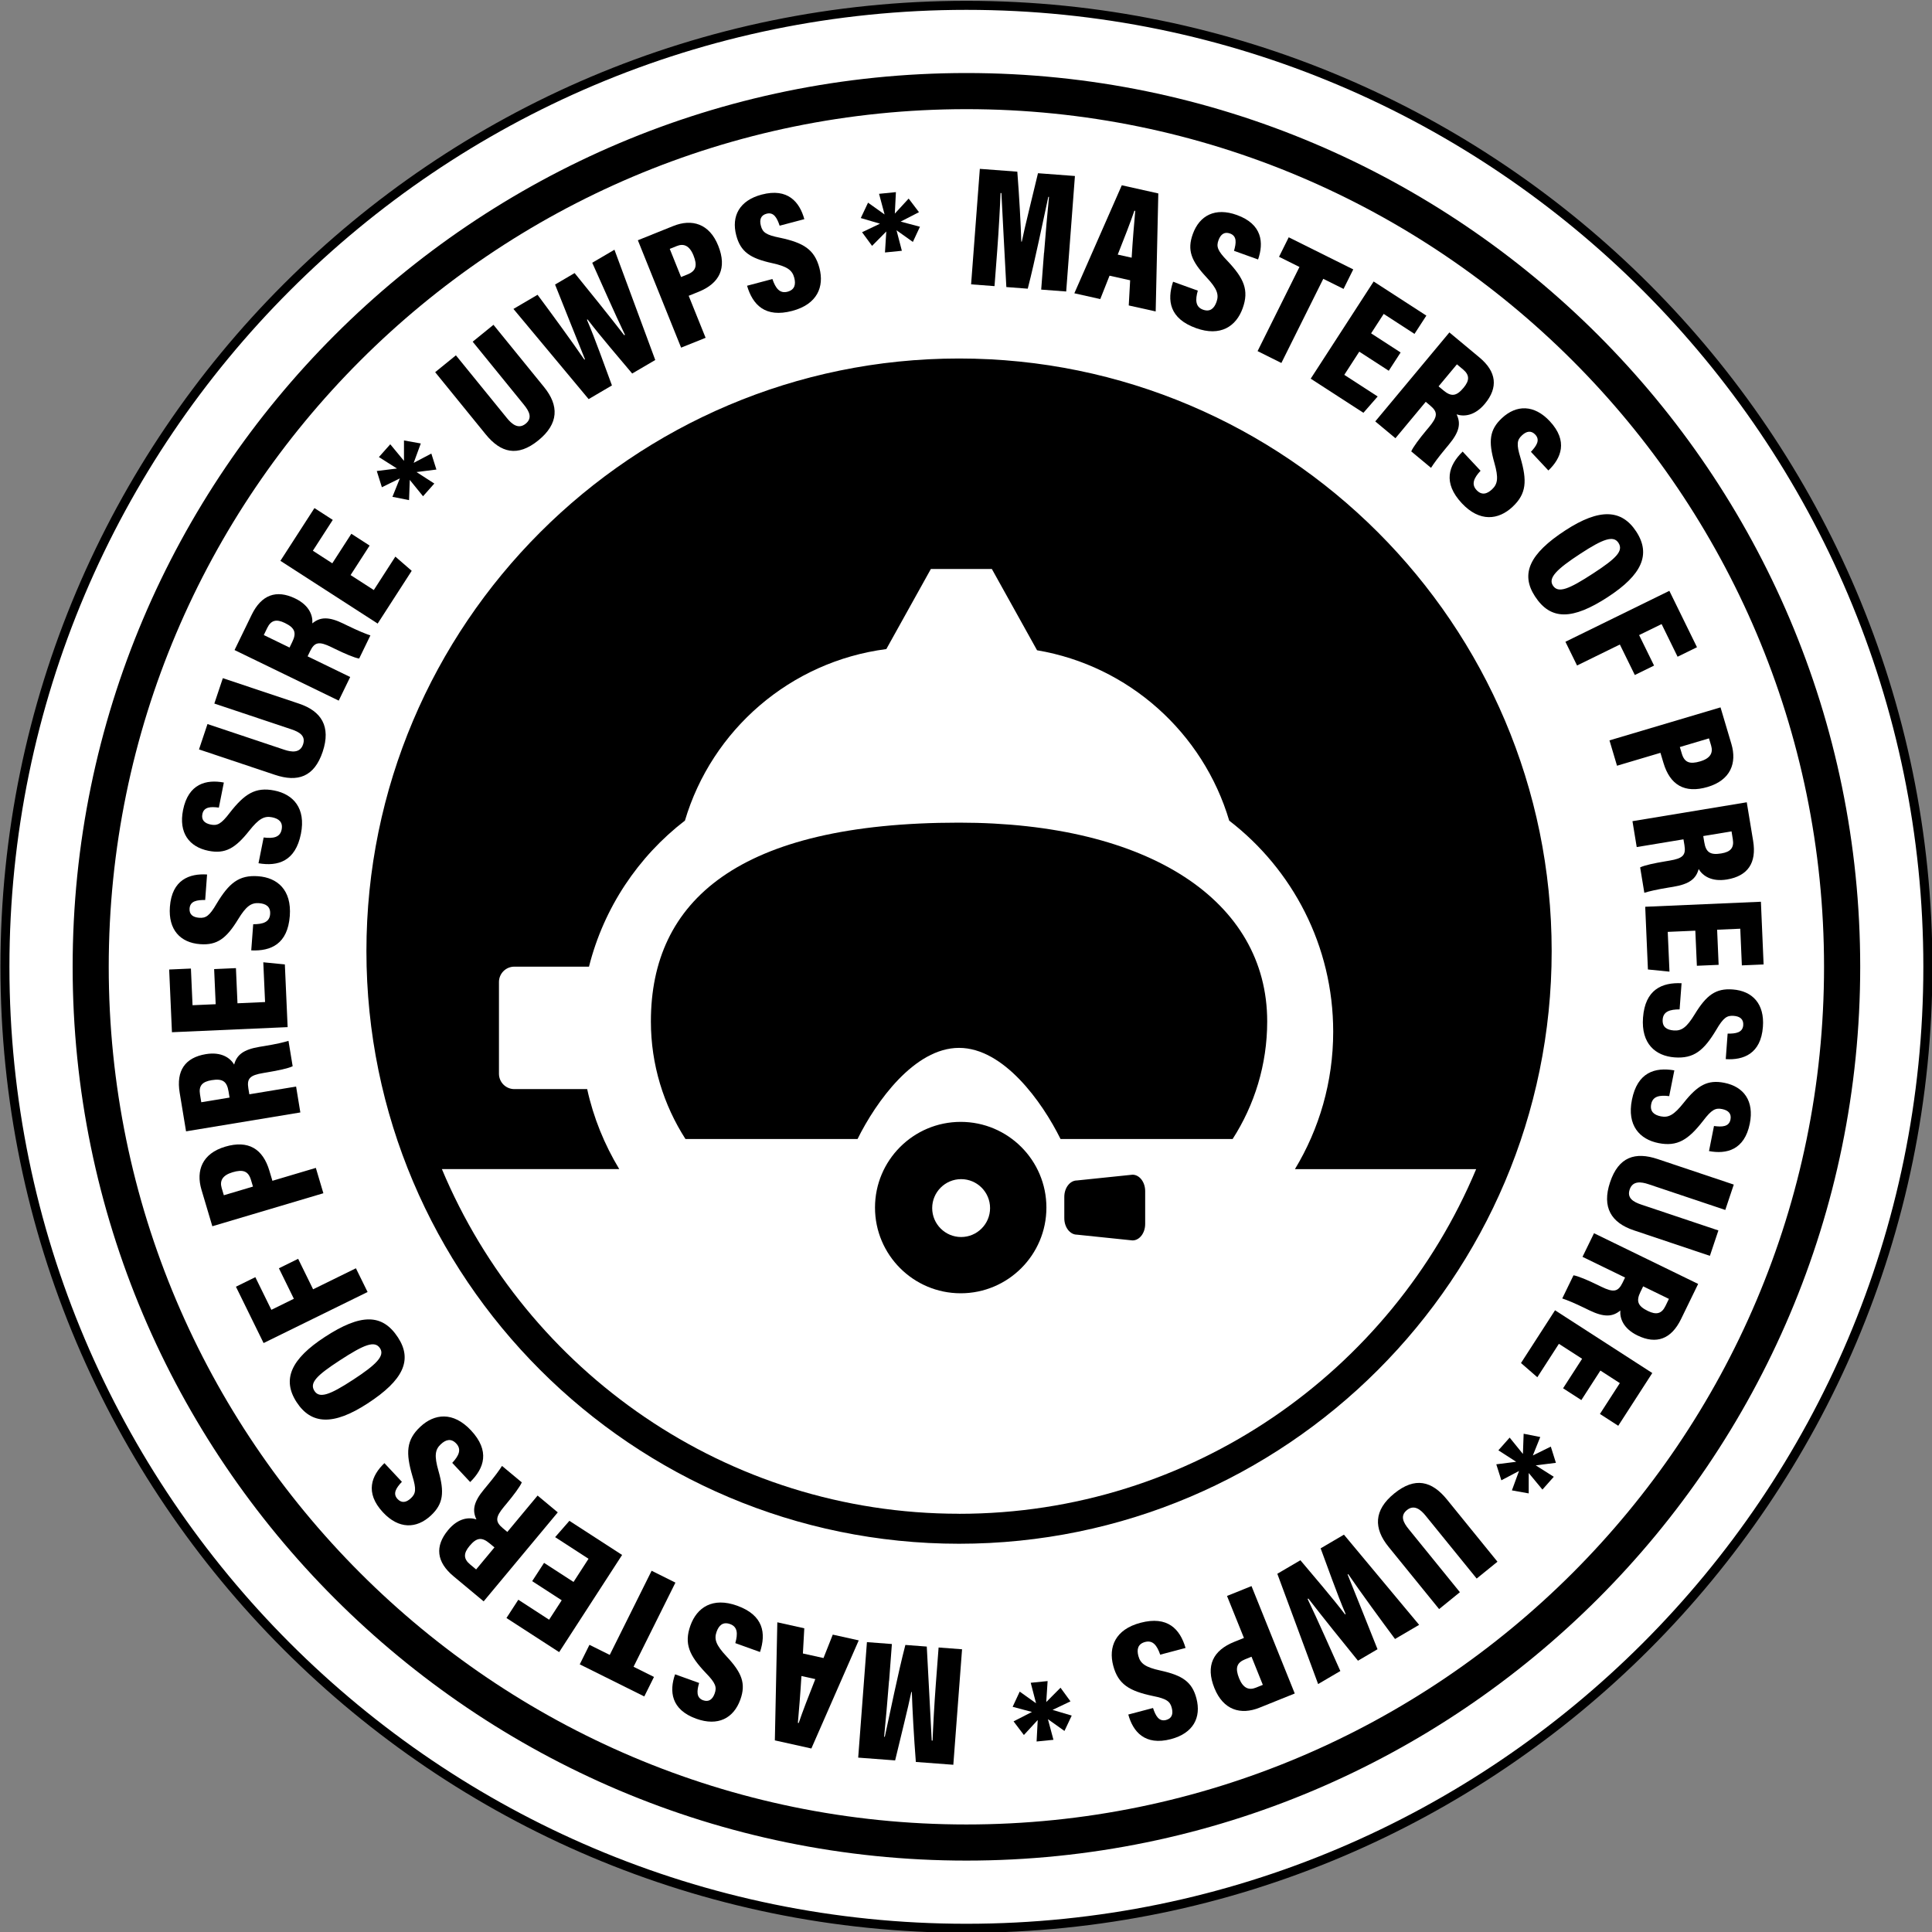 <?xml version="1.0" encoding="UTF-8"?>
<svg xmlns="http://www.w3.org/2000/svg" id="Vrstva_1" version="1.1" viewBox="0 0 500 500">
  <rect x="0" y="0" width="500" height="500" fill="#808080" stroke="none"/>
  <defs>
    <style>
      .st0 {
        fill: #fff;
      }
    </style>
  </defs>
  <g>
    <circle class="st0" cx="250.11" cy="250.21" r="248.83"></circle>
    <path d="M250.11,500.21C112.25,500.21.11,388.06.11,250.21S112.25.21,250.11.21s250,112.15,250,250-112.15,250-250,250ZM250.11,2.55C113.54,2.55,2.44,113.65,2.44,250.21s111.1,247.66,247.66,247.66,247.66-111.1,247.66-247.66S386.67,2.55,250.11,2.55Z"></path>
  </g>
  <path d="M250.11,481.52c-127.54,0-231.31-103.76-231.31-231.31S122.56,18.9,250.11,18.9s231.31,103.76,231.31,231.31-103.76,231.31-231.31,231.31ZM250.11,28.25C127.72,28.25,28.14,127.82,28.14,250.21s99.57,221.96,221.96,221.96,221.96-99.57,221.96-221.96S372.5,28.25,250.11,28.25Z"></path>
  <g>
    <path d="M230.08,435c-.35,4.65-.91,10.84-1.27,14.47h.18c1.36-6.16,3.36-16.21,5.32-23.76l5.54.42c.46,8.05.94,18.24,1.28,24.32l.22.02c.13-3.51.46-9.58.85-14.76l.71-9.34,6.07.46-2.26,29.89-9.7-.73c-.5-6.32-.91-13.87-1.04-18.11h-.13c-.91,4.42-2.55,10.8-4.19,17.71l-9.56-.72,2.26-29.89,6.46.49-.72,9.56Z"></path>
    <path d="M213.12,429.1l2.4-6.06,6.72,1.49-12.26,27.98-9.45-2.1.64-30.56,6.98,1.55-.36,6.52,5.33,1.18ZM207.41,433.75c-.26,4.45-.67,9.36-.92,12.12l.21.05c.93-2.75,2.65-7.24,4.3-11.37l-3.6-.8Z"></path>
    <path d="M190.3,425.23c.67-2.4.62-4.21-1.35-4.92-1.88-.68-2.92.37-3.5,2-.69,1.92-.15,3.44,2.57,6.35,3.99,4.26,5.07,7.05,3.58,11.19-1.74,4.85-5.81,6.97-11.4,4.96-6.6-2.37-7-7.18-5.49-11.5l6.22,2.24c-.58,2.01-.8,3.81,1.04,4.48,1.42.51,2.42-.17,2.99-1.76.58-1.63.26-2.69-2.29-5.3-4.28-4.51-5.68-7.56-3.99-12.28,1.68-4.68,5.74-7.42,12.08-5.14,6.85,2.46,7.53,7.14,5.93,11.99l-6.39-2.3Z"></path>
    <path d="M163.97,431.36l5.28,2.63-2.51,5.05-16.7-8.31,2.51-5.05,5.25,2.61,10.84-21.78,6.16,3.07-10.84,21.78Z"></path>
    <path d="M140.79,404.46l7.64,4.95,3.88-6-8.64-5.6,3.69-4.22,13.64,8.83-16.29,25.15-13.64-8.83,3.07-4.73,7.97,5.17,3.26-5.03-7.64-4.95,3.07-4.73Z"></path>
    <path d="M131.29,396.47l7.84-9.42,5.22,4.35-19.18,23.03-7.78-6.48c-4.44-3.69-4.91-7.78-1.41-11.98,2.64-3.17,5.46-3.37,7.32-2.75-1.12-2.33-.76-4.5,2-7.81l.68-.82c2.13-2.56,3.22-4.08,3.94-5.21l5.12,4.26c-.47,1.11-2.07,3.25-3.94,5.5l-.65.78c-2.27,2.73-2.32,3.9-.31,5.58l1.16.97ZM127.96,400.46l-1.23-1.02c-2.01-1.68-3.36-1.59-5.23.67-1.56,1.88-1.59,3.3.15,4.75l1.57,1.31,4.74-5.7Z"></path>
    <path d="M117.04,378.59c1.7-1.83,2.47-3.46,1.05-4.99-1.36-1.46-2.76-1.01-4.02.18-1.49,1.39-1.7,2.99-.61,6.83,1.6,5.61,1.28,8.59-1.93,11.59-3.76,3.51-8.35,3.55-12.41-.8-4.79-5.13-2.94-9.59.37-12.74l4.52,4.83c-1.43,1.52-2.46,3.03-1.13,4.45,1.03,1.1,2.23.96,3.46-.2,1.26-1.18,1.46-2.27.38-5.77-1.74-5.96-1.6-9.32,2.07-12.74,3.63-3.39,8.49-3.98,13.1.95,4.97,5.32,3.44,9.79-.21,13.37l-4.64-4.96Z"></path>
    <path d="M84.09,345.99c9.22-6.01,14.82-6.11,18.9.13,3.81,5.84,1.42,11.05-7.84,17.08-8.92,5.82-14.62,5.45-18.38-.31-3.86-5.91-1.42-11.21,7.32-16.9ZM91.23,357.18c6.17-4.02,8.41-6.28,7.12-8.25-1.36-2.08-4.09-.99-10.45,3.16-5.99,3.9-7.87,5.82-6.51,7.9,1.28,1.97,3.95,1.03,9.83-2.81Z"></path>
    <path d="M68.22,347.59l-7.16-14.59,5.02-2.47,4.15,8.45,5.82-2.86-3.87-7.89,4.98-2.45,3.87,7.89,11.08-5.44,3.02,6.14-26.91,13.21Z"></path>
    <path d="M54.95,317.35l-2.81-9.45c-1.48-4.98.22-9.38,6.14-11.14,6-1.78,9.76.57,11.44,6.23l.78,2.6,11.24-3.34,1.95,6.56-28.73,8.54ZM65.47,307.09l-.51-1.7c-.68-2.3-2.04-2.82-4.77-2.01-2.68.8-3.36,2.25-2.82,4.08l.56,1.87,7.53-2.24Z"></path>
    <path d="M64.54,283.2l12.09-2,1.1,6.7-29.58,4.89-1.65-9.99c-.94-5.7,1.38-9.09,6.77-9.99,4.08-.67,6.33,1.02,7.33,2.7.67-2.5,2.37-3.9,6.62-4.6l1.05-.17c3.29-.54,5.11-.98,6.39-1.37l1.08,6.57c-1.08.54-3.69,1.1-6.58,1.58l-1,.17c-3.51.58-4.31,1.43-3.88,4.02l.25,1.49ZM59.41,284.05l-.26-1.58c-.42-2.59-1.51-3.4-4.4-2.92-2.41.4-3.36,1.45-2.99,3.69l.33,2.02,7.32-1.21Z"></path>
    <path d="M61.06,250.56l.4,9.09,7.14-.32-.46-10.29,5.58.55.72,16.23-29.94,1.32-.72-16.23,5.63-.25.42,9.49,5.99-.26-.4-9.09,5.63-.25Z"></path>
    <path d="M65.53,239.19c2.5,0,4.23-.53,4.38-2.61.15-1.99-1.13-2.71-2.86-2.84-2.04-.15-3.35.77-5.43,4.18-3.04,4.98-5.45,6.76-9.83,6.43-5.13-.38-8.27-3.74-7.82-9.67.52-7,5.06-8.66,9.62-8.36l-.49,6.6c-2.09-.02-3.89.24-4.04,2.19-.11,1.51.81,2.29,2.49,2.41,1.72.13,2.66-.47,4.5-3.63,3.2-5.33,5.77-7.49,10.77-7.12,4.96.37,8.68,3.54,8.18,10.27-.54,7.26-4.87,9.16-9.98,8.92l.51-6.77Z"></path>
    <path d="M68.23,216.74c2.47.31,4.26-.01,4.66-2.06.39-1.96-.79-2.83-2.49-3.17-2-.4-3.42.36-5.9,3.49-3.62,4.57-6.22,6.05-10.54,5.19-5.05-1.01-7.75-4.71-6.59-10.54,1.37-6.88,6.07-7.98,10.56-7.13l-1.29,6.49c-2.07-.28-3.89-.23-4.27,1.69-.29,1.48.52,2.37,2.18,2.7,1.7.34,2.7-.14,4.91-3.05,3.82-4.9,6.64-6.74,11.55-5.76,4.87.97,8.19,4.57,6.87,11.19-1.42,7.14-5.95,8.5-10.98,7.63l1.33-6.66Z"></path>
    <path d="M53.7,187.38l19.87,6.65c1.85.62,4.08.94,4.86-1.37.75-2.23-.94-3.22-3.04-3.92l-19.92-6.66,2.2-6.57,19.7,6.59c5.81,1.94,8.32,5.92,6.14,12.45-2.2,6.57-6.5,7.94-12.35,5.98l-19.66-6.58,2.2-6.57Z"></path>
    <path d="M79.61,169.86l11.02,5.35-2.97,6.11-26.96-13.09,4.42-9.1c2.52-5.19,6.38-6.62,11.29-4.24,3.71,1.8,4.58,4.49,4.42,6.44,1.99-1.65,4.19-1.82,8.06.07l.96.47c3,1.45,4.73,2.15,6.01,2.57l-2.91,5.99c-1.2-.18-3.65-1.23-6.28-2.51l-.92-.45c-3.19-1.55-4.34-1.32-5.49,1.04l-.66,1.36ZM74.93,167.59l.7-1.44c1.15-2.36.73-3.64-1.9-4.92-2.19-1.07-3.58-.75-4.57,1.28l-.89,1.84,6.67,3.24Z"></path>
    <path d="M95.66,141.19l-4.93,7.64,6.01,3.87,5.58-8.65,4.23,3.68-8.81,13.65-25.17-16.24,8.81-13.65,4.74,3.06-5.15,7.98,5.03,3.25,4.93-7.64,4.74,3.06Z"></path>
    <path d="M101,114.98l3.55,4.29v-5.28l4.35.78-1.84,5.02,4.57-2.41,1.31,4.14-5.15.65,4.61,2.97-2.92,3.29-3.43-4.23-.19,5.23-4.3-.85,1.92-4.77-4.65,2.29-1.32-4.2,5.22-.65-4.67-2.96,2.92-3.29Z"></path>
    <path d="M117.99,91.96l13.21,16.25c1.23,1.52,2.94,2.99,4.84,1.45,1.83-1.48.93-3.22-.47-4.94l-13.24-16.29,5.38-4.37,13.1,16.12c3.86,4.75,3.85,9.45-1.49,13.79-5.38,4.37-9.73,3.22-13.63-1.57l-13.07-16.08,5.38-4.37Z"></path>
    <path d="M152.33,103.28l-19.45-23.33,6.24-3.66c3.34,4.47,9.08,12.33,12.11,16.78l.16-.09c-2.24-5.48-5.36-13.43-7.74-19.34l5.06-2.97c3.49,4.28,9.15,11.31,12.84,16.09l.19-.11c-2.57-5.34-6.58-14.46-8.47-18.65l5.75-3.37,10.56,28.54-5.97,3.5c-3.44-4.11-7.88-9.22-11.56-14.01l-.15.09c2.34,5.47,4.63,12.11,6.47,17l-6.01,3.53Z"></path>
    <path d="M165.07,62.18l9.15-3.68c4.81-1.94,9.35-.66,11.65,5.07,2.34,5.81.35,9.77-5.13,11.97l-2.51,1.01,4.38,10.87-6.34,2.55-11.19-27.79ZM176.26,71.69l1.65-.66c2.23-.9,2.62-2.3,1.56-4.93-1.05-2.59-2.56-3.14-4.33-2.42l-1.81.73,2.93,7.29Z"></path>
    <path d="M199.9,72.21c.8,2.36,1.88,3.82,3.9,3.29,1.93-.51,2.19-1.96,1.75-3.63-.52-1.97-1.83-2.92-5.72-3.77-5.7-1.25-8.17-2.94-9.29-7.19-1.31-4.98.83-9.03,6.58-10.55,6.78-1.79,9.83,1.95,11.04,6.36l-6.39,1.69c-.66-1.98-1.5-3.6-3.39-3.1-1.46.39-1.9,1.51-1.46,3.14.44,1.67,1.31,2.36,4.9,3.07,6.08,1.29,8.97,3,10.25,7.85,1.27,4.81-.52,9.36-7.04,11.09-7.04,1.86-10.25-1.61-11.69-6.51l6.57-1.74Z"></path>
    <path d="M231.86,49.72l-.28,5.56,3.58-3.89,2.67,3.52-4.75,2.44,5,1.33-1.83,3.93-4.23-3.01,1.38,5.3-4.37.44.34-5.43-3.68,3.72-2.59-3.53,4.64-2.21-4.97-1.46,1.88-3.98,4.28,3.05-1.43-5.34,4.37-.44Z"></path>
    <path d="M270.21,65.42c.35-4.65.91-10.84,1.27-14.47h-.18c-1.36,6.16-3.37,16.21-5.32,23.76l-5.54-.42c-.46-8.05-.94-18.24-1.28-24.32l-.22-.02c-.13,3.51-.46,9.58-.85,14.76l-.71,9.34-6.06-.46,2.26-29.89,9.7.73c.5,6.32.91,13.87,1.03,18.11h.13c.91-4.42,2.56-10.8,4.19-17.71l9.56.72-2.26,29.89-6.47-.49.73-9.56Z"></path>
    <path d="M287.15,71.34l-2.4,6.06-6.71-1.5,12.28-27.95,9.45,2.11-.68,30.54-6.97-1.55.36-6.51-5.33-1.19ZM292.87,66.7c.26-4.44.68-9.35.93-12.12l-.22-.05c-.93,2.75-2.66,7.23-4.31,11.36l3.6.8Z"></path>
    <path d="M309.99,75.22c-.68,2.4-.62,4.21,1.34,4.92,1.88.68,2.92-.37,3.5-2,.69-1.92.15-3.44-2.57-6.35-3.99-4.27-5.06-7.06-3.57-11.2,1.74-4.85,5.81-6.97,11.41-4.95,6.6,2.38,6.99,7.19,5.49,11.51l-6.23-2.24c.58-2.01.81-3.81-1.03-4.48-1.42-.51-2.42.17-2.99,1.75-.59,1.63-.26,2.69,2.29,5.31,4.27,4.51,5.68,7.57,3.97,12.29-1.68,4.68-5.74,7.42-12.09,5.13-6.85-2.47-7.53-7.15-5.92-12l6.39,2.3Z"></path>
    <path d="M336.3,69.09l-5.29-2.63,2.51-5.05,16.7,8.31-2.51,5.05-5.25-2.61-10.84,21.78-6.16-3.07,10.84-21.78Z"></path>
    <path d="M359.42,95.96l-7.64-4.95-3.88,6,8.64,5.6-3.69,4.22-13.64-8.83,16.29-25.15,13.64,8.83-3.07,4.73-7.97-5.17-3.26,5.03,7.64,4.95-3.07,4.73Z"></path>
    <path d="M368.98,103.99l-7.84,9.42-5.22-4.35,19.18-23.03,7.78,6.48c4.44,3.69,4.9,7.78,1.41,11.98-2.64,3.17-5.46,3.37-7.32,2.75,1.13,2.33.76,4.5-2,7.81l-.68.82c-2.13,2.56-3.22,4.08-3.94,5.21l-5.12-4.26c.47-1.11,2.07-3.25,3.94-5.5l.66-.78c2.27-2.73,2.32-3.9.31-5.58l-1.16-.97ZM372.31,100l1.23,1.02c2.01,1.68,3.36,1.59,5.23-.67,1.57-1.88,1.59-3.3-.15-4.75l-1.57-1.31-4.75,5.7Z"></path>
    <path d="M383.17,121.83c-1.7,1.83-2.47,3.46-1.05,4.99,1.36,1.46,2.76,1.01,4.02-.18,1.49-1.39,1.7-2.99.61-6.83-1.6-5.61-1.28-8.59,1.93-11.59,3.76-3.51,8.35-3.55,12.41.8,4.79,5.13,2.94,9.59-.37,12.74l-4.52-4.83c1.43-1.52,2.46-3.03,1.13-4.45-1.03-1.1-2.23-.96-3.46.2-1.26,1.18-1.46,2.27-.38,5.77,1.74,5.96,1.6,9.32-2.07,12.74-3.63,3.39-8.49,3.98-13.1-.95-4.97-5.32-3.44-9.79.21-13.37l4.64,4.96Z"></path>
    <path d="M416.16,154.48c-9.22,6.01-14.83,6.11-18.9-.13-3.81-5.84-1.43-11.05,7.83-17.08,8.93-5.82,14.62-5.45,18.38.31,3.85,5.91,1.42,11.21-7.32,16.9ZM409.02,143.29c-6.17,4.02-8.41,6.28-7.13,8.25,1.36,2.08,4.09.99,10.45-3.16,5.99-3.9,7.86-5.82,6.51-7.9-1.29-1.97-3.96-1.03-9.83,2.81Z"></path>
    <path d="M432.03,152.91l7.15,14.59-5.02,2.46-4.14-8.45-5.82,2.85,3.87,7.89-4.98,2.44-3.87-7.89-11.08,5.43-3.01-6.14,26.91-13.19Z"></path>
    <path d="M445.27,183.07l2.81,9.45c1.48,4.98-.22,9.38-6.14,11.14-6,1.78-9.76-.57-11.44-6.23l-.78-2.6-11.24,3.34-1.95-6.56,28.73-8.54ZM434.74,193.33l.51,1.7c.68,2.3,2.04,2.82,4.77,2.01,2.68-.8,3.36-2.25,2.82-4.08l-.56-1.87-7.53,2.24Z"></path>
    <path d="M435.67,217.22l-12.09,2-1.1-6.7,29.58-4.89,1.65,9.99c.94,5.7-1.38,9.09-6.77,9.99-4.08.67-6.33-1.02-7.33-2.7-.67,2.5-2.37,3.9-6.62,4.6l-1.05.17c-3.29.54-5.11.98-6.39,1.37l-1.08-6.57c1.08-.54,3.69-1.1,6.58-1.58l1-.17c3.51-.58,4.31-1.43,3.88-4.02l-.25-1.49ZM440.8,216.37l.26,1.58c.42,2.59,1.51,3.4,4.4,2.92,2.41-.4,3.36-1.45,2.99-3.69l-.33-2.02-7.32,1.21Z"></path>
    <path d="M439.15,249.95l-.4-9.09-7.14.31.45,10.29-5.58-.56-.7-16.23,29.94-1.3.7,16.23-5.63.24-.41-9.49-5.99.26.39,9.09-5.63.24Z"></path>
    <path d="M434.68,261.23c-2.5,0-4.23.53-4.38,2.61-.15,1.99,1.13,2.71,2.86,2.84,2.04.15,3.35-.77,5.43-4.18,3.04-4.98,5.45-6.76,9.83-6.43,5.13.38,8.27,3.74,7.82,9.67-.52,7-5.06,8.66-9.62,8.36l.49-6.6c2.09.02,3.89-.24,4.04-2.19.11-1.51-.81-2.29-2.49-2.41-1.72-.13-2.66.47-4.5,3.63-3.2,5.33-5.77,7.49-10.77,7.12-4.96-.37-8.68-3.54-8.18-10.27.54-7.26,4.87-9.16,9.98-8.92l-.51,6.77Z"></path>
    <path d="M431.99,283.68c-2.47-.31-4.26.01-4.66,2.06-.39,1.96.79,2.83,2.49,3.17,2,.4,3.42-.36,5.9-3.49,3.62-4.57,6.22-6.05,10.54-5.19,5.05,1.01,7.75,4.71,6.59,10.54-1.37,6.88-6.07,7.98-10.56,7.13l1.29-6.49c2.07.28,3.89.23,4.27-1.69.29-1.48-.52-2.37-2.18-2.7-1.7-.34-2.7.14-4.91,3.05-3.82,4.9-6.64,6.74-11.55,5.76-4.87-.97-8.19-4.57-6.87-11.19,1.42-7.14,5.95-8.5,10.98-7.63l-1.33,6.66Z"></path>
    <path d="M446.49,313.13l-19.87-6.66c-1.85-.62-4.08-.95-4.86,1.37-.75,2.23.94,3.22,3.04,3.92l19.92,6.68-2.2,6.57-19.7-6.61c-5.81-1.95-8.32-5.93-6.13-12.45,2.2-6.57,6.5-7.94,12.35-5.97l19.66,6.59-2.2,6.57Z"></path>
    <path d="M420.57,330.63l-11.02-5.36,2.98-6.11,26.95,13.12-4.43,9.1c-2.52,5.19-6.38,6.62-11.29,4.23-3.71-1.81-4.58-4.5-4.42-6.45-1.99,1.65-4.19,1.81-8.06-.07l-.96-.47c-3-1.46-4.73-2.15-6.01-2.58l2.91-5.99c1.2.19,3.65,1.23,6.28,2.51l.92.45c3.19,1.55,4.34,1.32,5.49-1.03l.66-1.36ZM425.25,332.9l-.7,1.44c-1.15,2.36-.74,3.64,1.9,4.93,2.19,1.07,3.58.76,4.57-1.28l.89-1.84-6.67-3.25Z"></path>
    <path d="M404.52,359.29l4.93-7.64-6.01-3.87-5.58,8.65-4.23-3.68,8.81-13.65,25.17,16.24-8.81,13.65-4.74-3.06,5.15-7.98-5.03-3.25-4.93,7.64-4.74-3.06Z"></path>
    <path d="M399.18,385.5l-3.55-4.29v5.28l-4.35-.78,1.84-5.02-4.57,2.41-1.31-4.14,5.15-.65-4.61-2.97,2.92-3.29,3.43,4.23.19-5.23,4.3.85-1.92,4.77,4.65-2.29,1.32,4.2-5.22.65,4.67,2.96-2.92,3.29Z"></path>
    <path d="M382.16,408.53l-13.21-16.27c-1.23-1.52-2.94-2.99-4.84-1.45-1.83,1.48-.94,3.22.47,4.94l13.24,16.31-5.38,4.37-13.1-16.13c-3.86-4.76-3.85-9.46,1.5-13.8,5.38-4.37,9.74-3.22,13.63,1.57l13.07,16.1-5.38,4.36Z"></path>
    <path d="M347.82,397.18l19.45,23.33-6.24,3.66c-3.34-4.47-9.08-12.33-12.11-16.78l-.16.09c2.24,5.48,5.36,13.43,7.74,19.34l-5.06,2.97c-3.49-4.28-9.15-11.31-12.84-16.09l-.19.11c2.57,5.34,6.58,14.46,8.47,18.65l-5.75,3.37-10.56-28.54,5.97-3.5c3.44,4.11,7.88,9.22,11.56,14.01l.15-.09c-2.34-5.47-4.63-12.11-6.47-17l6.01-3.53Z"></path>
    <path d="M335.09,438.27l-9.14,3.68c-4.82,1.94-9.35.66-11.66-5.07-2.34-5.81-.34-9.77,5.13-11.97l2.51-1.01-4.38-10.87,6.34-2.55,11.19,27.79ZM323.89,428.76l-1.65.66c-2.22.9-2.61,2.3-1.56,4.93,1.05,2.59,2.56,3.14,4.33,2.42l1.81-.73-2.93-7.29Z"></path>
    <path d="M300.26,428.23c-.81-2.36-1.88-3.82-3.9-3.29-1.93.51-2.19,1.96-1.75,3.63.52,1.97,1.83,2.92,5.73,3.77,5.7,1.25,8.17,2.94,9.29,7.19,1.31,4.98-.83,9.03-6.58,10.55-6.78,1.79-9.84-1.95-11.05-6.36l6.4-1.69c.66,1.98,1.5,3.6,3.39,3.1,1.46-.39,1.89-1.51,1.46-3.14-.44-1.67-1.31-2.36-4.9-3.07-6.08-1.29-8.97-3-10.25-7.85-1.27-4.81.51-9.36,7.04-11.09,7.04-1.86,10.25,1.61,11.68,6.51l-6.57,1.74Z"></path>
    <path d="M268.27,450.7l.29-5.56-3.58,3.88-2.67-3.53,4.76-2.44-5-1.33,1.83-3.93,4.23,3.01-1.38-5.3,4.37-.44-.35,5.43,3.69-3.71,2.58,3.53-4.64,2.21,4.96,1.47-1.88,3.98-4.28-3.05,1.43,5.34-4.37.44Z"></path>
  </g>
  <g>
    <circle cx="248.2" cy="246.15" r="152.79"></circle>
    <path d="M248.2,399.52c-84.57,0-153.37-68.8-153.37-153.37S163.63,92.78,248.2,92.78s153.37,68.8,153.37,153.37-68.8,153.37-153.37,153.37ZM248.2,93.94c-83.93,0-152.2,68.28-152.2,152.2s68.28,152.2,152.2,152.2,152.2-68.28,152.2-152.2-68.28-152.2-152.2-152.2Z"></path>
  </g>
  <g>
    <path class="st0" d="M248.74,305.16c-4.13,0-7.49,3.36-7.49,7.49s3.36,7.49,7.49,7.49,7.49-3.36,7.49-7.49-3.36-7.49-7.49-7.49Z"></path>
    <path class="st0" d="M248.2,391.77c60.19,0,111.92-36.87,133.83-89.2h-46.9c6.28-10.39,9.9-22.55,9.9-35.57,0-22.25-10.55-42.02-26.91-54.62-6.74-22.72-25.96-40.08-49.73-44.09l-11.7-21.04h-15.78l-11.53,20.73c-24.86,3.22-45.15,20.91-52.12,44.39-12.09,9.31-20.99,22.55-24.83,37.8h-19.32c-2.2,0-3.98,1.78-3.98,3.98v23.73c0,2.2,1.78,3.98,3.98,3.98h18.85c1.63,7.43,4.49,14.39,8.3,20.7h-45.9c21.91,52.34,73.64,89.2,133.83,89.2ZM248.63,334.7c-12.24,0-22.18-9.94-22.18-22.18s9.94-22.18,22.18-22.18,22.18,9.94,22.18,22.18-9.94,22.18-22.18,22.18ZM296.37,316.77c0,2.35-1.47,4.25-3.28,4.25l-14.37-1.49c-1.81,0-3.28-1.91-3.28-4.25v-5.53c0-2.35,1.47-4.25,3.28-4.25l14.37-1.49c1.81,0,3.28,1.91,3.28,4.25v8.51ZM248.2,212.9c49.2,0,79.75,20.25,79.75,51.44,0,11.22-3.3,21.65-8.95,30.44h-44.53c-4.79-9.68-14.74-23.59-26.27-23.59s-21.48,13.91-26.27,23.59h-44.53c-5.64-8.79-8.95-19.22-8.95-30.44,0-31.19,22.57-51.44,79.75-51.44Z"></path>
  </g>
</svg>
